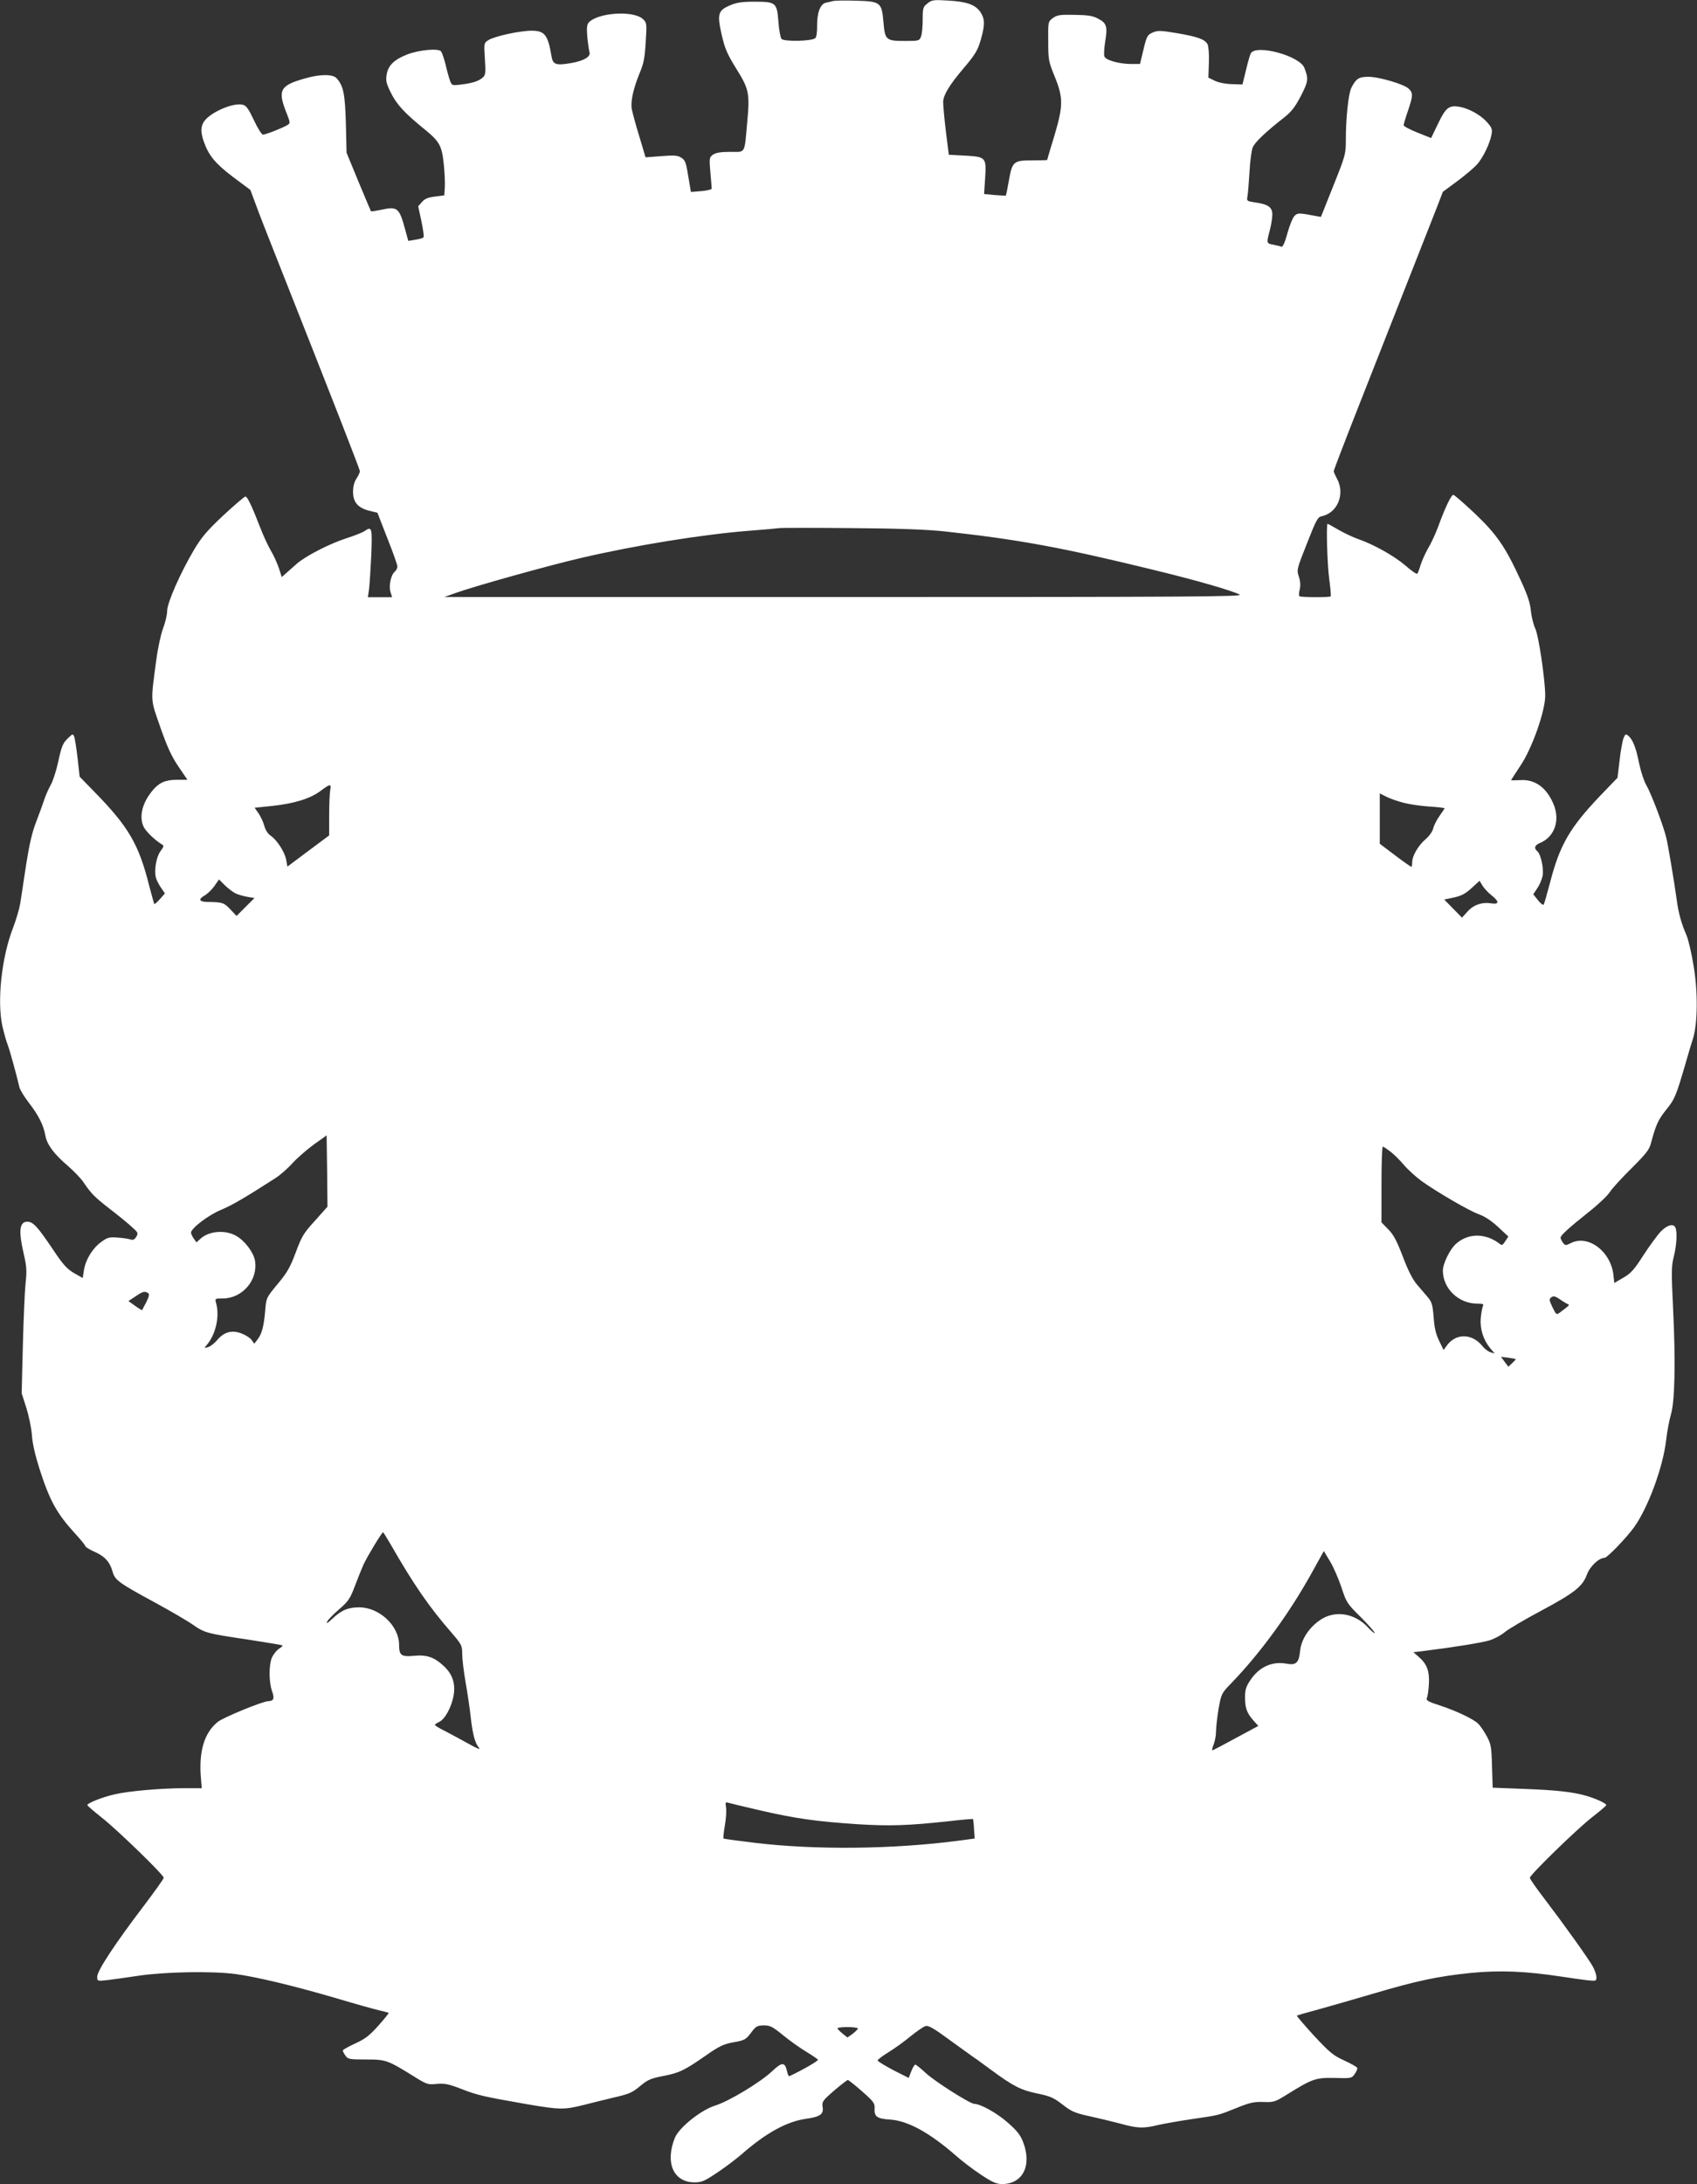 <?xml version="1.0" standalone="no"?>
<!DOCTYPE svg PUBLIC "-//W3C//DTD SVG 20010904//EN"
 "http://www.w3.org/TR/2001/REC-SVG-20010904/DTD/svg10.dtd">
<svg version="1.0" xmlns="http://www.w3.org/2000/svg"
 width="995pt" height="1280pt" viewBox="0 0 995 1280"
 preserveAspectRatio="xMidYMid meet">
<rect x="0" y="0" width="995" height="1280" fill="#333333" stroke="none"/>
<g transform="translate(0,1280) scale(0.1,-0.1)"
fill="#ffffff" stroke="none">
<path d="M4885 12794 c-11 -3 -30 -7 -43 -10 -32 -7 -52 -59 -51 -134 1 -35
-4 -67 -10 -73 -19 -19 -184 -22 -199 -5 -6 8 -15 54 -18 102 -9 111 -14 116
-142 116 -72 0 -104 -5 -141 -21 -71 -30 -77 -51 -50 -171 19 -83 32 -113 85
-199 76 -121 81 -146 65 -317 -17 -189 -8 -172 -99 -172 -56 0 -84 -5 -101
-16 -22 -16 -23 -20 -16 -103 4 -47 8 -90 8 -96 1 -5 -26 -12 -60 -15 l-62 -5
-11 65 c-18 112 -21 120 -46 136 -19 13 -41 15 -116 9 l-93 -7 -37 124 c-21
67 -40 140 -44 160 -7 45 9 118 47 211 23 54 30 90 35 181 7 109 6 113 -16
134 -57 53 -269 38 -320 -22 -9 -12 -11 -35 -6 -87 4 -39 10 -77 12 -84 10
-26 -31 -51 -104 -64 -91 -16 -110 -10 -118 37 -21 128 -40 152 -117 152 -70
0 -219 -33 -253 -55 -27 -17 -27 -18 -21 -110 5 -80 4 -95 -11 -108 -24 -22
-60 -34 -125 -42 -56 -7 -57 -7 -68 21 -6 16 -18 58 -26 94 -9 36 -21 71 -27
79 -15 19 -128 9 -198 -18 -77 -30 -113 -65 -121 -119 -6 -36 -2 -52 27 -110
34 -67 81 -117 198 -212 85 -69 99 -95 110 -202 5 -50 8 -112 6 -137 l-3 -46
-55 -7 c-41 -5 -60 -13 -76 -32 l-22 -25 19 -88 c10 -48 16 -90 12 -94 -5 -5
-26 -11 -49 -14 l-40 -7 -19 69 c-34 126 -45 135 -142 113 -30 -6 -56 -10 -58
-8 -1 1 -34 80 -73 173 l-70 170 -4 170 c-5 175 -14 222 -55 267 -22 24 -98
24 -186 -2 -143 -40 -159 -68 -111 -192 27 -68 27 -70 9 -81 -28 -17 -127 -56
-143 -56 -7 -1 -31 37 -53 84 -31 66 -45 86 -65 91 -54 14 -182 -40 -224 -93
-24 -31 -25 -66 -5 -123 29 -82 67 -128 171 -207 l102 -76 32 -86 c17 -47 70
-183 117 -301 359 -907 493 -1251 493 -1262 0 -7 -9 -26 -20 -43 -13 -19 -20
-47 -20 -77 0 -61 28 -94 94 -111 l49 -12 58 -149 c33 -82 59 -157 59 -166 0
-10 -7 -23 -15 -30 -23 -19 -36 -81 -26 -118 l10 -32 -71 0 -71 0 7 48 c3 26
9 116 13 200 6 163 4 170 -42 138 -11 -7 -58 -26 -105 -41 -100 -32 -240 -105
-290 -149 -19 -17 -47 -42 -61 -54 l-27 -24 -17 53 c-10 29 -31 76 -48 104
-16 27 -44 88 -62 135 -49 127 -75 180 -86 180 -6 0 -64 -50 -129 -110 -97
-91 -128 -128 -173 -203 -81 -138 -157 -310 -157 -358 0 -22 -11 -68 -24 -102
-13 -34 -31 -118 -40 -187 -33 -251 -35 -222 24 -392 41 -117 66 -171 106
-230 l53 -78 -60 0 c-68 0 -105 -16 -143 -61 -63 -74 -83 -158 -52 -218 15
-27 65 -75 101 -97 18 -10 18 -12 -5 -44 -24 -34 -37 -110 -26 -153 3 -13 16
-39 29 -58 l24 -35 -29 -33 c-16 -18 -31 -31 -33 -29 -2 1 -15 50 -30 106 -61
245 -122 348 -323 553 l-85 87 -12 108 c-7 60 -16 117 -20 127 -7 17 -9 17
-32 -5 -35 -33 -41 -47 -63 -148 -11 -50 -30 -109 -44 -133 -13 -23 -29 -60
-36 -82 -7 -22 -28 -80 -47 -129 -25 -64 -41 -134 -60 -255 -14 -91 -29 -192
-34 -224 -5 -31 -24 -97 -43 -146 -67 -173 -94 -428 -62 -575 10 -43 24 -92
31 -109 11 -28 49 -165 69 -249 3 -15 29 -57 57 -93 56 -73 84 -129 95 -190 9
-52 49 -107 131 -177 37 -32 78 -75 92 -96 46 -68 65 -87 151 -154 47 -36 105
-83 129 -105 41 -36 43 -40 30 -61 -10 -17 -19 -21 -34 -16 -11 4 -45 9 -75
11 -49 4 -60 1 -97 -26 -51 -37 -92 -105 -101 -166 l-7 -45 -51 29 c-41 24
-64 49 -120 133 -94 140 -120 168 -154 168 -47 0 -52 -56 -20 -192 16 -70 18
-96 10 -168 -5 -47 -12 -211 -16 -365 l-7 -280 27 -85 c15 -47 30 -119 33
-160 3 -49 19 -118 45 -200 60 -186 100 -258 205 -374 35 -38 63 -72 63 -77 0
-5 24 -20 53 -33 61 -26 92 -61 107 -117 14 -50 37 -66 245 -179 94 -51 195
-110 226 -132 70 -48 80 -51 323 -87 109 -17 200 -32 202 -34 3 -2 -7 -12 -22
-21 -14 -10 -32 -33 -40 -51 -18 -45 -18 -141 1 -196 16 -43 10 -58 -22 -59
-32 0 -266 -96 -297 -122 -77 -63 -109 -167 -99 -315 l6 -73 -104 0 c-134 0
-327 -17 -407 -36 -72 -16 -164 -53 -160 -64 2 -4 39 -36 83 -71 92 -72 365
-337 365 -354 0 -6 -55 -83 -121 -170 -163 -214 -269 -375 -269 -409 0 -27 0
-27 57 -21 32 4 116 15 186 26 155 23 431 28 567 10 125 -17 338 -68 585 -140
110 -33 225 -65 255 -72 30 -7 57 -14 59 -16 2 -1 -25 -35 -60 -74 -52 -58
-77 -78 -136 -105 -40 -18 -73 -37 -73 -41 0 -5 7 -19 16 -31 14 -20 23 -22
122 -22 118 0 124 -3 293 -108 62 -38 70 -40 120 -35 46 4 68 0 148 -31 92
-36 130 -44 381 -88 193 -33 219 -33 334 -4 55 14 132 33 170 42 96 22 113 29
165 73 39 32 59 41 128 54 95 18 126 33 251 120 80 56 104 67 163 78 64 11 71
15 102 55 29 39 36 43 75 44 37 0 51 -7 115 -59 39 -32 100 -75 135 -96 35
-21 65 -42 68 -46 4 -6 -87 -59 -168 -97 -3 -2 -9 10 -13 27 -12 57 -29 58
-87 3 -70 -66 -254 -177 -335 -202 -83 -26 -212 -129 -236 -189 -59 -146 -8
-261 115 -261 43 0 59 7 136 59 48 32 112 81 142 107 139 122 262 190 373 206
86 12 108 27 100 71 -4 30 1 37 68 95 40 34 76 62 80 62 4 0 42 -30 84 -67 67
-59 75 -70 73 -99 -3 -49 14 -61 90 -66 104 -6 234 -78 385 -210 37 -33 104
-84 150 -114 65 -43 90 -54 122 -54 121 0 176 107 125 243 -16 43 -35 68 -91
117 -62 55 -158 109 -196 110 -25 0 -231 131 -283 179 -30 28 -59 51 -63 51
-5 0 -16 -18 -24 -39 l-15 -39 -91 46 c-49 26 -90 51 -91 56 -1 5 28 27 64 49
36 22 94 64 130 94 36 29 75 56 87 59 17 5 51 -15 143 -83 67 -48 131 -95 143
-103 13 -8 56 -40 97 -70 130 -96 175 -119 271 -139 78 -16 97 -25 149 -65 51
-40 71 -49 152 -67 51 -11 134 -31 184 -44 105 -29 136 -30 224 -9 35 8 125
24 200 35 159 23 151 21 265 67 75 30 100 35 153 33 59 -2 68 0 135 42 153 95
171 101 282 99 97 -3 101 -2 118 23 10 14 17 30 15 36 -2 5 -36 25 -76 43 -64
29 -86 47 -178 146 -57 62 -102 115 -100 117 2 2 60 19 128 37 67 19 209 59
313 90 263 78 384 103 575 123 175 17 321 11 534 -21 50 -8 117 -17 149 -21
56 -6 57 -6 57 19 0 14 -10 42 -22 63 -30 52 -169 246 -278 389 -50 65 -90
122 -90 129 0 17 274 284 365 355 44 34 81 66 83 70 4 9 -55 37 -116 55 -78
23 -178 34 -368 41 l-182 7 -4 126 c-3 116 -6 130 -32 178 -16 29 -38 61 -50
72 -30 28 -127 74 -224 106 -69 22 -82 30 -76 44 5 9 10 46 12 82 4 77 -12
118 -61 160 l-30 26 59 7 c176 22 345 49 389 63 28 9 67 30 87 47 20 17 116
74 214 126 196 105 243 142 269 213 17 47 70 97 103 97 15 0 126 115 172 178
83 115 171 354 189 512 6 52 19 120 28 150 23 76 28 304 13 615 -11 223 -10
257 4 311 16 63 21 140 10 168 -10 27 -48 18 -86 -21 -20 -21 -66 -84 -102
-139 -54 -85 -74 -107 -118 -132 l-53 -31 -5 47 c-16 140 -150 239 -251 186
-29 -14 -32 -14 -45 3 -7 10 -14 23 -14 29 0 14 45 55 164 150 55 43 111 96
125 118 14 22 72 85 128 140 83 83 104 109 113 146 29 109 43 139 90 197 50
62 57 79 115 278 14 50 33 113 42 140 27 90 29 272 3 425 -12 74 -31 155 -42
180 -30 68 -47 131 -57 207 -14 102 -49 312 -61 363 -17 71 -89 261 -117 308
-14 24 -33 83 -43 131 -18 91 -37 138 -64 160 -13 11 -17 9 -27 -15 -6 -16
-17 -75 -23 -131 l-12 -101 -103 -107 c-177 -186 -235 -286 -292 -505 -18 -69
-35 -128 -38 -132 -4 -4 -19 8 -34 27 l-27 34 24 36 c13 19 27 52 31 73 7 44
-11 126 -31 143 -22 18 -16 36 16 49 84 35 118 130 80 224 -40 99 -109 150
-196 144 -30 -1 -54 -2 -54 0 0 1 25 40 55 85 68 101 145 319 145 410 0 93
-39 356 -59 395 -10 21 -21 66 -25 101 -4 48 -20 95 -61 183 -89 194 -139 266
-268 389 -64 60 -120 109 -126 109 -12 0 -49 -77 -88 -185 -14 -38 -40 -96
-59 -127 -18 -32 -38 -77 -45 -100 -7 -24 -15 -46 -19 -50 -3 -5 -35 17 -70
48 -67 57 -185 123 -277 155 -29 10 -80 34 -113 53 -34 20 -63 36 -66 36 -9 0
-2 -241 10 -327 7 -51 11 -95 8 -98 -7 -7 -177 -6 -184 1 -3 3 -2 21 3 41 5
24 3 49 -6 75 -13 38 -11 44 48 193 55 140 63 155 88 160 92 20 136 130 89
218 -11 20 -20 41 -20 46 0 5 67 180 149 388 241 612 406 1031 450 1143 l41
106 84 62 c47 35 99 79 117 99 36 42 74 121 84 174 6 32 2 41 -26 73 -36 41
-105 80 -160 90 -63 11 -82 -4 -127 -98 l-41 -85 -80 32 c-45 18 -81 37 -81
43 0 6 11 44 25 84 30 89 31 104 5 130 -26 26 -174 70 -237 70 -56 0 -72 -11
-99 -63 -18 -34 -33 -178 -33 -307 0 -82 -2 -91 -73 -268 l-73 -183 -30 5
c-98 19 -106 19 -124 2 -10 -9 -29 -54 -42 -101 -15 -56 -28 -84 -36 -81 -6 3
-28 8 -47 12 -41 7 -41 9 -21 84 8 30 15 72 15 92 0 44 -24 61 -103 72 -46 7
-48 9 -43 34 3 15 8 79 12 142 3 63 12 129 19 146 12 30 75 90 185 176 43 34
64 62 98 127 43 84 45 98 20 163 -26 70 -281 140 -314 86 -4 -6 -17 -50 -28
-97 l-21 -86 -63 2 c-37 1 -78 9 -100 20 l-37 18 3 87 c2 52 -2 96 -8 109 -16
29 -58 44 -181 65 -89 15 -111 16 -137 5 -35 -15 -39 -21 -61 -116 l-17 -70
-54 0 c-73 1 -148 23 -155 45 -3 10 -1 49 5 86 15 90 8 109 -42 135 -32 17
-61 21 -139 22 -85 2 -101 -1 -126 -19 -28 -21 -28 -22 -27 -136 0 -109 2
-119 39 -209 50 -124 49 -170 -4 -348 -23 -74 -41 -136 -41 -138 0 -2 -40 -3
-88 -3 -110 0 -117 -6 -137 -120 -8 -46 -16 -84 -17 -86 -2 -1 -31 0 -66 3
l-62 6 6 91 c8 124 5 127 -118 134 l-95 5 -17 136 c-9 75 -16 152 -16 172 0
41 36 100 118 197 71 83 87 110 105 178 23 81 21 115 -5 154 -30 43 -80 61
-193 67 -82 5 -93 3 -117 -17 -26 -20 -28 -27 -28 -95 0 -41 -4 -85 -10 -99
-9 -25 -13 -26 -93 -26 -112 0 -118 5 -127 109 -10 118 -17 123 -162 127 -62
2 -122 1 -133 -2z m650 -3108 c439 -48 689 -94 1229 -226 256 -62 462 -122
505 -145 22 -12 -297 -14 -2319 -14 l-2345 0 70 25 c116 41 542 160 732 204
322 75 718 139 993 160 80 6 156 13 170 15 14 2 203 2 420 0 276 -2 440 -8
545 -19z m-3599 -1517 c-3 -17 -6 -84 -6 -148 l0 -117 -122 -91 -123 -92 -7
40 c-8 45 -55 118 -92 142 -15 10 -30 33 -36 56 -5 21 -21 54 -33 73 l-24 34
106 11 c128 14 221 43 281 88 56 42 64 43 56 4z m6294 -74 c35 -9 103 -19 152
-22 48 -3 88 -8 88 -10 0 -2 -13 -21 -29 -44 -16 -22 -33 -55 -37 -72 -4 -19
-22 -45 -46 -66 -43 -37 -78 -97 -78 -136 0 -14 -2 -25 -5 -25 -3 0 -46 30
-95 67 l-90 68 0 148 0 147 38 -19 c21 -11 67 -27 102 -36z m-6851 -530 c16
-8 48 -17 71 -21 l42 -7 -52 -52 -53 -53 -37 39 c-37 39 -45 42 -134 43 -49 1
-55 16 -16 38 16 9 42 34 57 55 l27 39 33 -33 c18 -18 46 -39 62 -48z m7365
-11 c49 -39 47 -56 -3 -48 -53 8 -104 -10 -139 -51 l-30 -33 -52 53 -52 53 56
12 c42 9 67 21 103 54 l48 44 17 -28 c9 -15 33 -41 52 -56z m-6897 -1908 c-67
-73 -78 -92 -113 -186 -33 -88 -50 -118 -106 -185 -66 -80 -67 -80 -73 -155
-8 -94 -20 -138 -45 -170 l-19 -25 -16 22 c-8 12 -35 29 -59 38 -56 22 -103 9
-143 -39 -16 -19 -39 -37 -53 -41 -24 -7 -24 -7 -9 11 54 62 78 169 56 247 -7
27 -7 27 38 27 116 0 209 108 190 222 -9 49 -59 116 -110 145 -65 37 -161 29
-211 -18 l-22 -20 -16 22 c-9 13 -16 29 -16 35 0 25 102 103 175 133 67 28
145 74 316 184 31 19 77 60 103 89 26 29 82 78 124 109 l77 55 3 -209 2 -209
-73 -82z m6304 406 c20 -15 57 -51 81 -80 25 -29 71 -70 102 -93 92 -66 282
-176 338 -196 34 -12 73 -38 112 -74 l60 -56 -18 -27 c-17 -26 -19 -27 -39
-11 -80 58 -176 58 -246 -1 -38 -31 -81 -118 -81 -161 0 -104 91 -192 199
-193 37 0 42 -2 35 -17 -4 -10 -10 -42 -12 -71 -5 -62 16 -126 56 -174 l26
-31 -25 8 c-13 4 -35 20 -47 36 -61 75 -155 77 -209 3 l-19 -26 -26 54 c-19
39 -28 76 -32 138 -6 73 -11 90 -34 117 -15 18 -44 52 -65 76 -25 30 -52 83
-82 163 -35 91 -54 128 -85 159 l-40 41 0 222 c0 122 3 222 8 222 4 0 23 -13
43 -28z m-7283 -830 c9 -7 7 -18 -10 -53 -13 -24 -24 -45 -24 -47 -1 -2 -20 9
-42 25 l-39 28 41 27 c44 30 54 32 74 20z m8325 -65 c12 -5 9 -7 -48 -50 -19
-14 -21 -12 -42 31 -20 42 -21 48 -7 59 12 9 23 7 50 -12 19 -13 40 -26 47
-28z m-306 -322 c2 -1 -7 -11 -20 -23 l-23 -22 -22 29 -21 29 42 -5 c23 -3 43
-7 44 -8z m-6596 -1087 c134 -234 226 -367 356 -516 60 -70 63 -76 63 -125 0
-29 9 -104 20 -167 11 -63 25 -155 30 -205 12 -102 25 -151 49 -179 10 -12
-13 -3 -59 23 -41 23 -103 56 -137 74 -35 17 -63 34 -63 38 0 3 11 11 24 17
35 15 75 90 86 158 11 67 -7 122 -56 168 -57 54 -101 69 -176 62 -75 -7 -88 2
-88 64 0 111 -115 220 -234 220 -66 0 -105 -17 -160 -69 -25 -24 -35 -29 -28
-15 6 12 38 45 71 73 53 46 64 62 91 134 17 45 40 102 51 127 21 46 108 190
115 190 2 0 22 -33 45 -72z m5576 -256 c27 -83 32 -91 111 -169 45 -45 82 -87
82 -93 0 -5 -16 8 -36 29 -79 88 -199 107 -286 45 -65 -45 -108 -113 -115
-178 -7 -72 -24 -87 -81 -76 -84 15 -160 -20 -211 -97 -25 -37 -31 -57 -31
-99 0 -64 10 -92 48 -136 l30 -33 -130 -70 c-71 -39 -133 -71 -138 -73 -5 -2
-3 12 5 32 8 19 15 55 15 79 0 25 7 84 15 133 16 88 17 90 74 149 172 178 345
415 481 663 l62 112 39 -65 c21 -36 50 -105 66 -153z m-3406 -1303 c205 -47
325 -64 566 -80 189 -12 300 -8 531 17 79 9 145 15 147 13 1 -2 5 -29 6 -59
l4 -55 -90 -12 c-385 -51 -844 -56 -1200 -13 -99 12 -181 23 -183 25 -2 2 1
36 8 76 7 39 10 87 7 106 -5 29 -3 33 12 28 10 -3 96 -24 192 -46z m569 -1277
c0 -5 -14 -18 -30 -31 l-31 -22 -29 23 c-16 13 -29 26 -29 31 -1 4 26 7 59 7
33 0 60 -4 60 -8z"/>
</g>
</svg>
